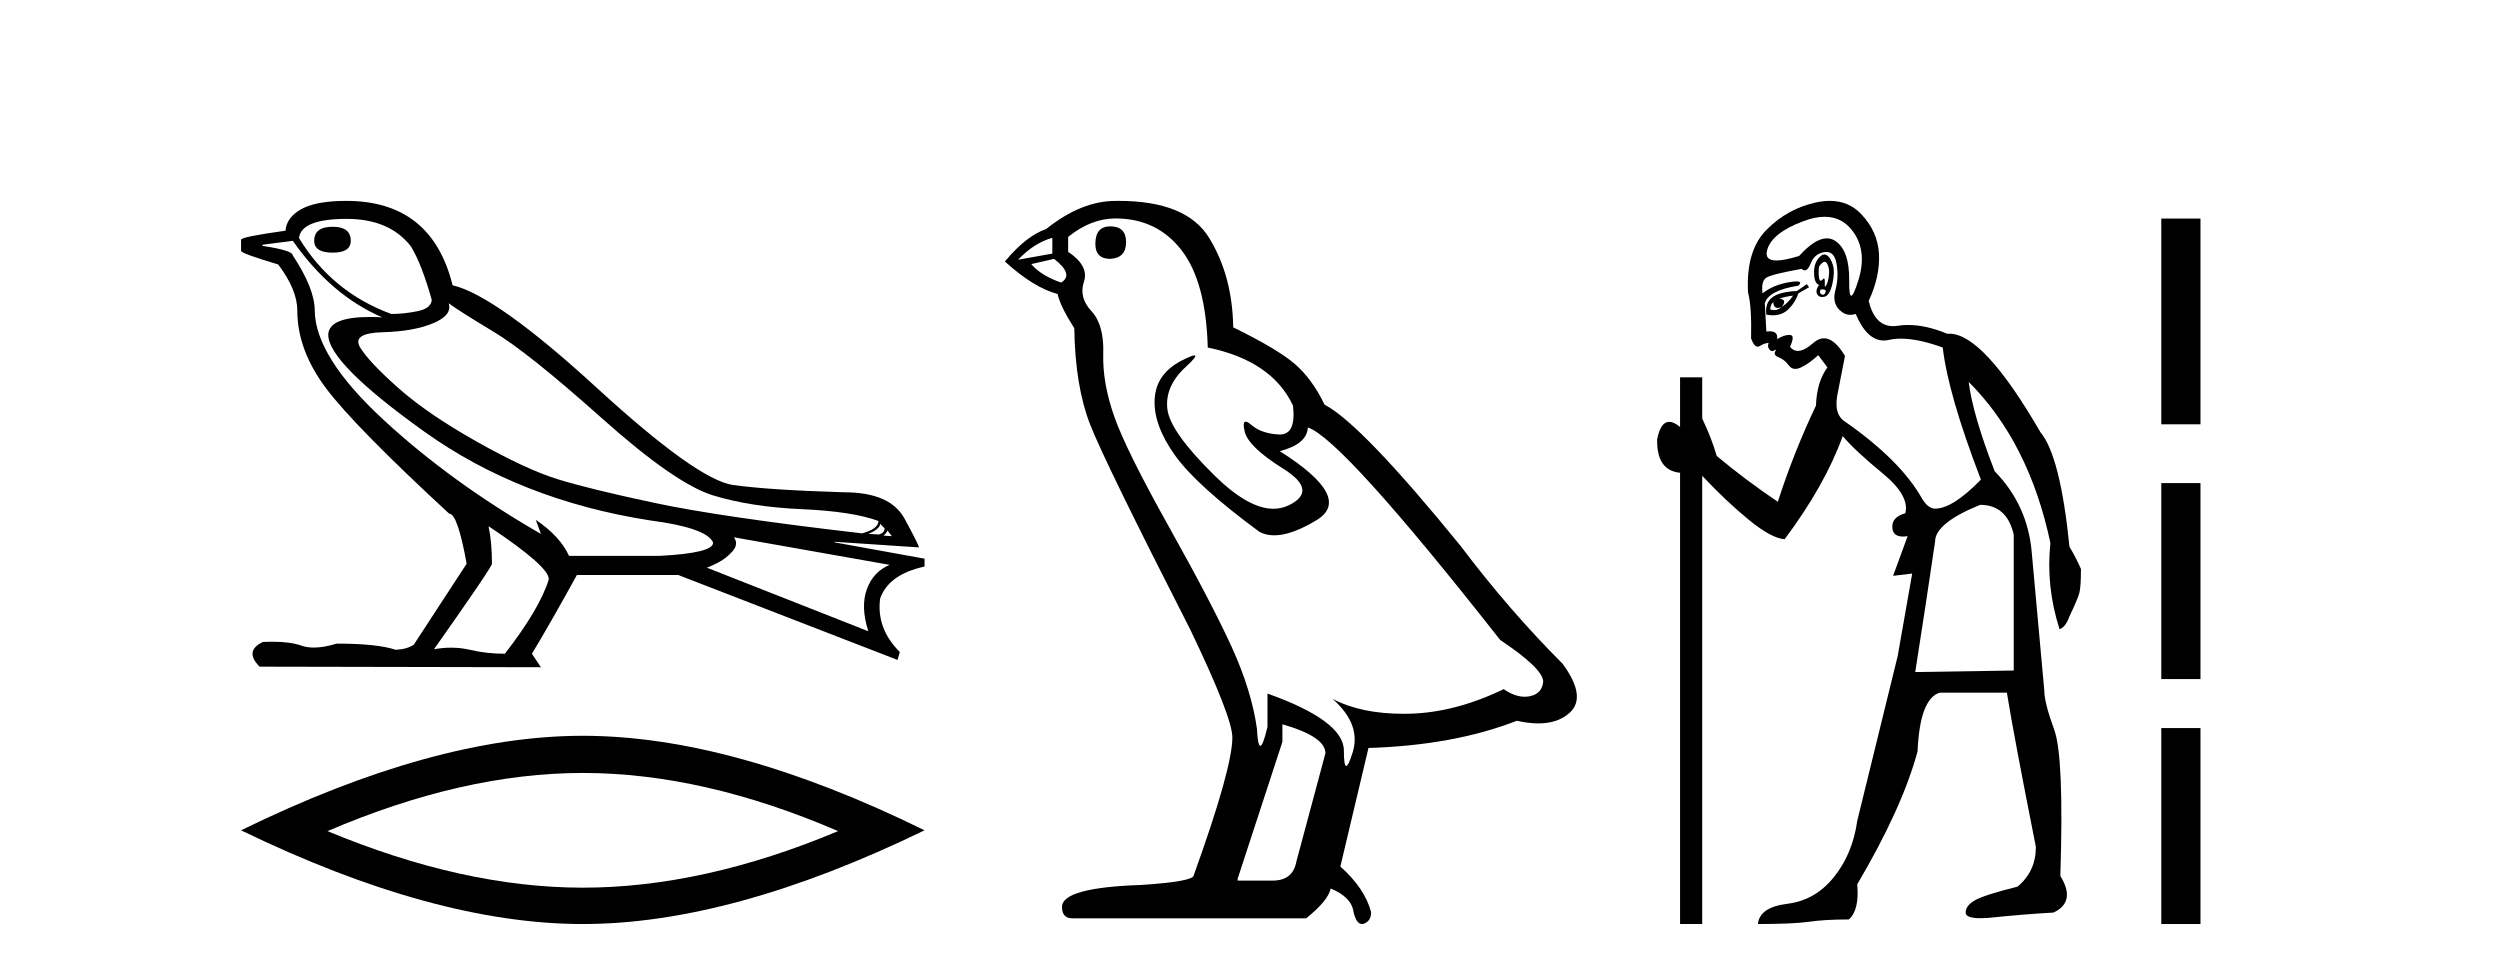 <?xml version='1.0' encoding='UTF-8' standalone='yes'?><svg xmlns='http://www.w3.org/2000/svg' xmlns:xlink='http://www.w3.org/1999/xlink' width='105.0' height='41.0' ><path d='M 13.975 9.524 Q 13.196 9.524 13.196 10.114 Q 13.196 10.611 13.975 10.611 Q 14.732 10.611 14.732 10.114 Q 14.732 9.524 13.975 9.524 ZM 14.566 9.193 Q 16.362 9.193 17.26 10.351 Q 17.709 11.083 18.134 12.595 Q 18.11 12.95 17.543 13.068 Q 16.976 13.186 16.433 13.186 Q 13.928 12.264 12.558 9.996 Q 12.652 9.193 14.566 9.193 ZM 18.843 12.737 Q 19.292 13.068 20.745 13.942 Q 22.198 14.816 25.281 17.569 Q 28.365 20.321 29.948 20.806 Q 31.531 21.29 33.669 21.385 Q 35.807 21.479 36.894 21.881 Q 36.894 22.212 36.209 22.401 Q 30.278 21.715 27.502 21.125 Q 24.726 20.534 23.403 20.121 Q 22.08 19.707 20.024 18.549 Q 17.968 17.392 16.74 16.305 Q 15.511 15.218 15.133 14.604 Q 14.755 13.989 16.066 13.954 Q 17.378 13.918 18.193 13.576 Q 19.008 13.233 18.843 12.737 ZM 36.965 21.999 L 37.154 22.188 Q 37.154 22.377 36.918 22.448 L 36.469 22.424 Q 36.965 22.212 36.965 21.999 ZM 37.272 22.282 L 37.461 22.519 L 37.107 22.495 Q 37.248 22.377 37.272 22.282 ZM 12.298 10.114 Q 13.905 12.406 16.055 13.328 Q 15.781 13.313 15.54 13.313 Q 13.807 13.313 13.786 14.06 Q 13.786 15.242 17.815 18.124 Q 21.843 21.007 27.301 21.857 Q 29.664 22.164 29.948 22.779 Q 29.995 23.228 27.703 23.346 L 23.899 23.346 Q 23.521 22.519 22.505 21.834 L 22.505 21.834 L 22.718 22.424 Q 18.937 20.251 16.09 17.616 Q 13.243 14.982 13.219 13.044 Q 13.219 12.123 12.298 10.729 Q 12.298 10.516 11.022 10.327 L 11.022 10.28 L 12.298 10.114 ZM 30.822 22.566 L 37.367 23.724 Q 36.681 24.007 36.41 24.74 Q 36.138 25.472 36.469 26.512 L 29.688 23.842 Q 29.782 23.818 30.137 23.641 Q 30.491 23.464 30.763 23.157 Q 31.034 22.85 30.822 22.566 ZM 20.544 22.117 Q 23.096 23.818 23.048 24.338 Q 22.67 25.567 21.205 27.457 Q 20.426 27.457 19.729 27.291 Q 19.353 27.202 18.947 27.202 Q 18.599 27.202 18.228 27.268 Q 20.662 23.818 20.662 23.676 Q 20.662 22.755 20.52 22.117 ZM 14.542 8.437 Q 13.29 8.437 12.664 8.779 Q 12.038 9.122 11.991 9.689 Q 10.124 9.949 10.124 10.067 L 10.124 10.54 Q 10.171 10.658 11.684 11.107 Q 12.487 12.17 12.487 13.044 Q 12.487 14.698 13.692 16.305 Q 14.897 17.911 18.866 21.574 Q 19.221 21.574 19.599 23.676 L 17.378 27.079 Q 17.094 27.268 16.622 27.291 Q 15.842 27.032 14.141 27.032 Q 13.601 27.198 13.183 27.198 Q 12.887 27.198 12.652 27.114 Q 12.193 26.952 11.425 26.952 Q 11.244 26.952 11.046 26.961 Q 10.242 27.339 10.904 28 L 22.718 28.024 L 22.34 27.457 Q 23.072 26.252 24.23 24.149 L 28.483 24.149 L 37.697 27.717 L 37.792 27.386 Q 36.8 26.394 36.965 25.141 Q 37.319 24.125 38.831 23.795 L 38.831 23.464 L 35.051 22.779 L 35.051 22.755 L 38.595 22.991 Q 38.595 22.897 37.993 21.786 Q 37.39 20.676 35.453 20.676 Q 32.287 20.581 30.786 20.369 Q 29.286 20.156 25.057 16.281 Q 20.827 12.406 19.008 11.981 Q 18.134 8.437 14.542 8.437 Z' style='fill:#000000;stroke:none' /><path d='M 24.478 32.464 Q 29.534 32.464 35.201 34.907 Q 29.534 37.282 24.478 37.282 Q 19.456 37.282 13.755 34.907 Q 19.456 32.464 24.478 32.464 ZM 24.478 30.903 Q 18.234 30.903 10.124 34.873 Q 18.234 38.809 24.478 38.809 Q 30.721 38.809 38.831 34.873 Q 30.755 30.903 24.478 30.903 Z' style='fill:#000000;stroke:none' /><path d='M 46.632 9.507 Q 46.005 9.507 46.005 10.245 Q 46.005 10.872 46.632 10.872 Q 47.296 10.835 47.296 10.171 Q 47.296 9.507 46.632 9.507 ZM 44.198 9.987 L 44.198 10.651 L 42.759 10.909 Q 43.423 10.208 44.198 9.987 ZM 44.272 10.872 Q 45.12 11.536 44.567 11.868 Q 43.718 11.573 43.313 11.093 L 44.272 10.872 ZM 46.853 9.175 Q 48.587 9.175 49.62 10.503 Q 50.652 11.831 50.726 14.597 Q 53.418 15.15 54.304 17.031 Q 54.447 18.249 53.755 18.249 Q 53.735 18.249 53.714 18.248 Q 52.976 18.211 52.552 17.843 Q 52.397 17.709 52.319 17.709 Q 52.181 17.709 52.275 18.119 Q 52.423 18.765 53.898 19.687 Q 55.373 20.609 54.138 21.217 Q 53.831 21.368 53.485 21.368 Q 52.435 21.368 51.021 19.982 Q 49.14 18.138 49.029 17.179 Q 48.919 16.22 49.804 15.408 Q 50.33 14.926 50.166 14.926 Q 50.053 14.926 49.62 15.15 Q 48.55 15.703 48.495 16.773 Q 48.439 17.843 49.343 19.115 Q 50.247 20.388 52.902 22.342 Q 53.174 22.484 53.517 22.484 Q 54.246 22.484 55.299 21.844 Q 56.849 20.904 53.75 18.949 Q 54.894 18.654 54.931 17.953 Q 56.369 18.433 63.008 26.879 Q 64.778 28.059 64.815 28.612 Q 64.778 29.129 64.262 29.239 Q 64.151 29.263 64.037 29.263 Q 63.619 29.263 63.155 28.944 Q 61.09 29.94 59.154 29.977 Q 59.052 29.979 58.952 29.979 Q 57.151 29.979 55.963 29.35 L 55.963 29.35 Q 57.18 30.42 56.812 31.6 Q 56.633 32.172 56.541 32.172 Q 56.443 32.172 56.443 31.526 Q 56.443 30.272 53.234 29.129 L 53.234 30.53 Q 53.045 31.324 52.934 31.324 Q 52.827 31.324 52.791 30.604 Q 52.57 29.018 51.74 27.192 Q 50.91 25.367 49.103 22.139 Q 47.296 18.912 46.798 17.492 Q 46.3 16.072 46.337 14.855 Q 46.374 13.638 45.839 13.066 Q 45.304 12.495 45.526 11.831 Q 45.747 11.167 44.862 10.577 L 44.862 9.95 Q 45.821 9.175 46.853 9.175 ZM 53.861 30.42 Q 55.668 30.936 55.668 31.637 L 54.451 36.173 Q 54.304 36.985 53.455 36.985 L 51.98 36.985 L 51.98 36.911 L 53.861 31.157 L 53.861 30.42 ZM 46.986 8.437 Q 46.92 8.437 46.853 8.438 Q 45.415 8.438 43.94 9.618 Q 43.091 9.913 42.206 10.983 Q 43.423 12.089 44.419 12.347 Q 44.53 12.864 45.12 13.786 Q 45.157 16.22 45.784 17.824 Q 46.411 19.429 49.988 26.436 Q 51.759 30.124 51.759 30.973 Q 51.759 32.264 50.136 36.763 Q 50.136 37.022 47.923 37.169 Q 44.604 37.28 44.604 38.091 Q 44.604 38.571 45.046 38.571 L 54.857 38.571 Q 55.779 37.833 55.89 37.317 Q 56.775 37.685 56.849 38.312 Q 56.973 38.809 57.202 38.809 Q 57.245 38.809 57.291 38.792 Q 57.586 38.681 57.586 38.312 Q 57.328 37.317 56.295 36.394 L 57.476 31.415 Q 61.053 31.305 63.709 30.272 Q 64.2 30.383 64.61 30.383 Q 65.43 30.383 65.922 29.94 Q 66.659 29.276 65.627 27.875 Q 63.377 25.625 61.348 22.932 Q 57.18 17.806 55.631 16.994 Q 55.115 15.925 54.396 15.298 Q 53.677 14.671 51.796 13.749 Q 51.759 11.573 50.781 9.987 Q 49.826 8.437 46.986 8.437 Z' style='fill:#000000;stroke:none' /><path d='M 76.636 10.996 Q 76.694 10.996 76.736 11.069 Q 76.848 11.261 76.816 11.55 Q 76.784 11.838 76.704 11.983 Q 76.675 12.035 76.659 12.035 Q 76.63 12.035 76.64 11.87 Q 76.651 11.699 76.604 11.699 Q 76.581 11.699 76.544 11.742 Q 76.501 11.791 76.47 11.791 Q 76.419 11.791 76.399 11.662 Q 76.367 11.453 76.399 11.197 Q 76.54 10.996 76.636 10.996 ZM 76.547 12.153 Q 76.711 12.153 76.672 12.271 Q 76.636 12.38 76.564 12.38 Q 76.54 12.38 76.512 12.367 Q 76.399 12.319 76.464 12.159 Q 76.51 12.153 76.547 12.153 ZM 76.637 9.105 Q 77.327 9.105 77.762 9.642 Q 78.452 10.491 78.051 11.774 Q 77.849 12.42 77.753 12.42 Q 77.658 12.42 77.666 11.79 Q 77.682 10.523 77.089 10.123 Q 76.922 10.01 76.729 10.01 Q 76.234 10.01 75.566 10.748 Q 74.95 10.94 74.611 10.94 Q 74.103 10.94 74.219 10.507 Q 74.411 9.786 75.742 9.289 Q 76.233 9.105 76.637 9.105 ZM 76.626 10.688 Q 76.505 10.688 76.367 10.86 Q 76.175 11.101 76.191 11.502 Q 76.207 11.902 76.399 11.967 Q 76.239 12.191 76.319 12.351 Q 76.381 12.475 76.528 12.475 Q 76.572 12.475 76.624 12.464 Q 76.848 12.416 76.961 11.918 Q 77.073 11.421 76.977 11.117 Q 76.881 10.812 76.72 10.716 Q 76.674 10.688 76.626 10.688 ZM 75.309 12.416 Q 75.117 12.704 74.828 12.897 Q 75.085 12.576 74.732 12.544 Q 75.02 12.448 75.309 12.416 ZM 74.475 12.704 Q 74.498 12.933 74.668 12.933 Q 74.736 12.933 74.828 12.897 L 74.828 12.897 Q 74.678 13.025 74.514 13.025 Q 74.432 13.025 74.347 12.993 Q 74.379 12.736 74.475 12.704 ZM 75.886 11.935 L 75.469 12.223 Q 74.732 12.255 74.427 12.496 Q 74.122 12.736 74.187 13.217 Q 74.329 13.242 74.456 13.242 Q 74.815 13.242 75.053 13.041 Q 75.373 12.768 75.534 12.319 L 75.983 12.063 L 75.886 11.935 ZM 76.706 10.581 Q 77.051 10.581 77.137 11.085 Q 77.233 11.646 77.089 12.175 Q 76.945 12.704 77.249 13.009 Q 77.464 13.223 77.718 13.223 Q 77.825 13.223 77.939 13.185 Q 78.413 14.301 79.117 14.301 Q 79.223 14.301 79.334 14.276 Q 79.566 14.223 79.839 14.223 Q 80.569 14.223 81.595 14.596 Q 81.819 16.553 83.198 20.144 Q 82.012 21.363 81.274 21.363 Q 80.985 21.363 80.729 20.946 Q 79.831 19.343 77.49 17.707 Q 76.977 17.386 77.201 16.424 L 77.49 14.949 Q 77.045 14.208 76.607 14.208 Q 76.382 14.208 76.159 14.404 Q 75.777 14.739 75.509 14.739 Q 75.315 14.739 75.181 14.564 Q 75.405 14.083 75.181 14.067 Q 75.164 14.066 75.146 14.066 Q 74.932 14.066 74.636 14.244 Q 74.691 13.914 74.321 13.914 Q 74.26 13.914 74.187 13.923 L 74.122 12.736 Q 74.283 12.191 75.534 11.999 Q 75.712 11.82 75.448 11.82 Q 75.333 11.82 75.133 11.854 Q 74.475 11.967 74.026 12.319 Q 73.962 11.806 74.187 11.662 Q 74.411 11.518 75.662 11.293 Q 75.733 11.354 75.797 11.354 Q 75.937 11.354 76.047 11.069 Q 76.207 10.652 76.624 10.588 Q 76.667 10.581 76.706 10.581 ZM 83.166 21.203 Q 84.289 21.203 84.577 22.454 L 84.577 28.162 L 80.44 28.226 Q 80.889 25.372 81.274 22.742 Q 81.274 21.972 83.166 21.203 ZM 76.852 8.437 Q 76.577 8.437 76.271 8.503 Q 75.085 8.76 74.203 9.642 Q 73.321 10.523 73.417 12.287 Q 73.577 12.865 73.545 14.212 Q 73.67 14.561 73.824 14.561 Q 73.868 14.561 73.914 14.532 Q 74.122 14.404 74.283 14.404 Q 74.219 14.564 74.315 14.677 Q 74.376 14.748 74.437 14.748 Q 74.472 14.748 74.507 14.725 Q 74.559 14.686 74.577 14.686 Q 74.604 14.686 74.555 14.773 Q 74.475 14.917 74.716 15.013 Q 74.956 15.109 75.133 15.35 Q 75.239 15.494 75.402 15.494 Q 75.511 15.494 75.646 15.43 Q 75.983 15.27 76.367 14.917 L 76.752 15.43 Q 76.303 16.04 76.271 17.034 Q 75.341 18.99 74.668 21.075 Q 73.289 20.144 72.102 19.15 Q 71.878 18.381 71.493 17.579 L 71.493 15.847 L 70.563 15.847 L 70.563 17.932 Q 70.303 17.717 70.107 17.717 Q 69.746 17.717 69.601 18.445 Q 69.569 19.76 70.563 19.856 L 70.563 38.809 L 71.493 38.809 L 71.493 19.984 Q 72.519 21.075 73.465 21.844 Q 74.411 22.614 74.956 22.646 Q 76.656 20.369 77.394 18.316 Q 77.907 18.926 79.061 19.872 Q 80.216 20.818 80.023 21.556 Q 79.446 21.716 79.478 22.165 Q 79.505 22.535 79.923 22.535 Q 80.012 22.535 80.12 22.518 L 80.12 22.518 L 79.51 24.185 L 80.312 24.089 L 79.703 27.553 Q 78.58 32.107 78.003 34.48 Q 77.811 35.859 77.025 36.837 Q 76.239 37.815 75.069 37.959 Q 73.898 38.104 73.834 38.809 Q 75.309 38.809 75.983 38.713 Q 76.656 38.617 77.65 38.617 Q 78.099 38.232 78.003 37.142 Q 79.895 33.935 80.537 31.561 Q 80.633 29.349 81.467 29.092 L 84.289 29.092 Q 84.577 30.888 85.507 35.57 Q 85.507 36.596 84.738 37.238 Q 83.327 37.591 82.942 37.815 Q 82.557 38.04 82.557 38.328 Q 82.557 38.564 83.18 38.564 Q 83.318 38.564 83.487 38.553 Q 85.058 38.392 86.245 38.328 Q 87.207 37.879 86.534 36.789 Q 86.694 31.786 86.277 30.647 Q 85.86 29.509 85.86 28.996 Q 85.507 25.147 85.331 23.175 Q 85.155 21.203 83.776 19.792 Q 82.846 17.386 82.685 16.04 L 82.685 16.04 Q 85.219 18.573 86.117 22.806 Q 85.924 24.634 86.502 26.43 Q 86.758 26.334 86.918 25.885 Q 87.271 25.147 87.335 24.891 Q 87.4 24.634 87.4 23.897 Q 87.175 23.384 86.918 22.967 Q 86.534 19.15 85.7 18.156 Q 83.303 14.015 81.872 14.015 Q 81.829 14.015 81.787 14.019 Q 80.899 13.649 80.144 13.649 Q 79.917 13.649 79.703 13.682 Q 79.602 13.698 79.509 13.698 Q 78.741 13.698 78.484 12.64 Q 78.965 11.614 78.917 10.668 Q 78.869 9.722 78.163 8.984 Q 77.64 8.437 76.852 8.437 Z' style='fill:#000000;stroke:none' /><path d='M 90.774 9.179 L 90.774 17.821 L 92.42 17.821 L 92.42 9.179 L 90.774 9.179 M 90.774 20.29 L 90.774 28.521 L 92.42 28.521 L 92.42 20.29 L 90.774 20.29 M 90.774 30.579 L 90.774 38.809 L 92.42 38.809 L 92.42 30.579 L 90.774 30.579 Z' style='fill:#000000;stroke:none' /></svg>